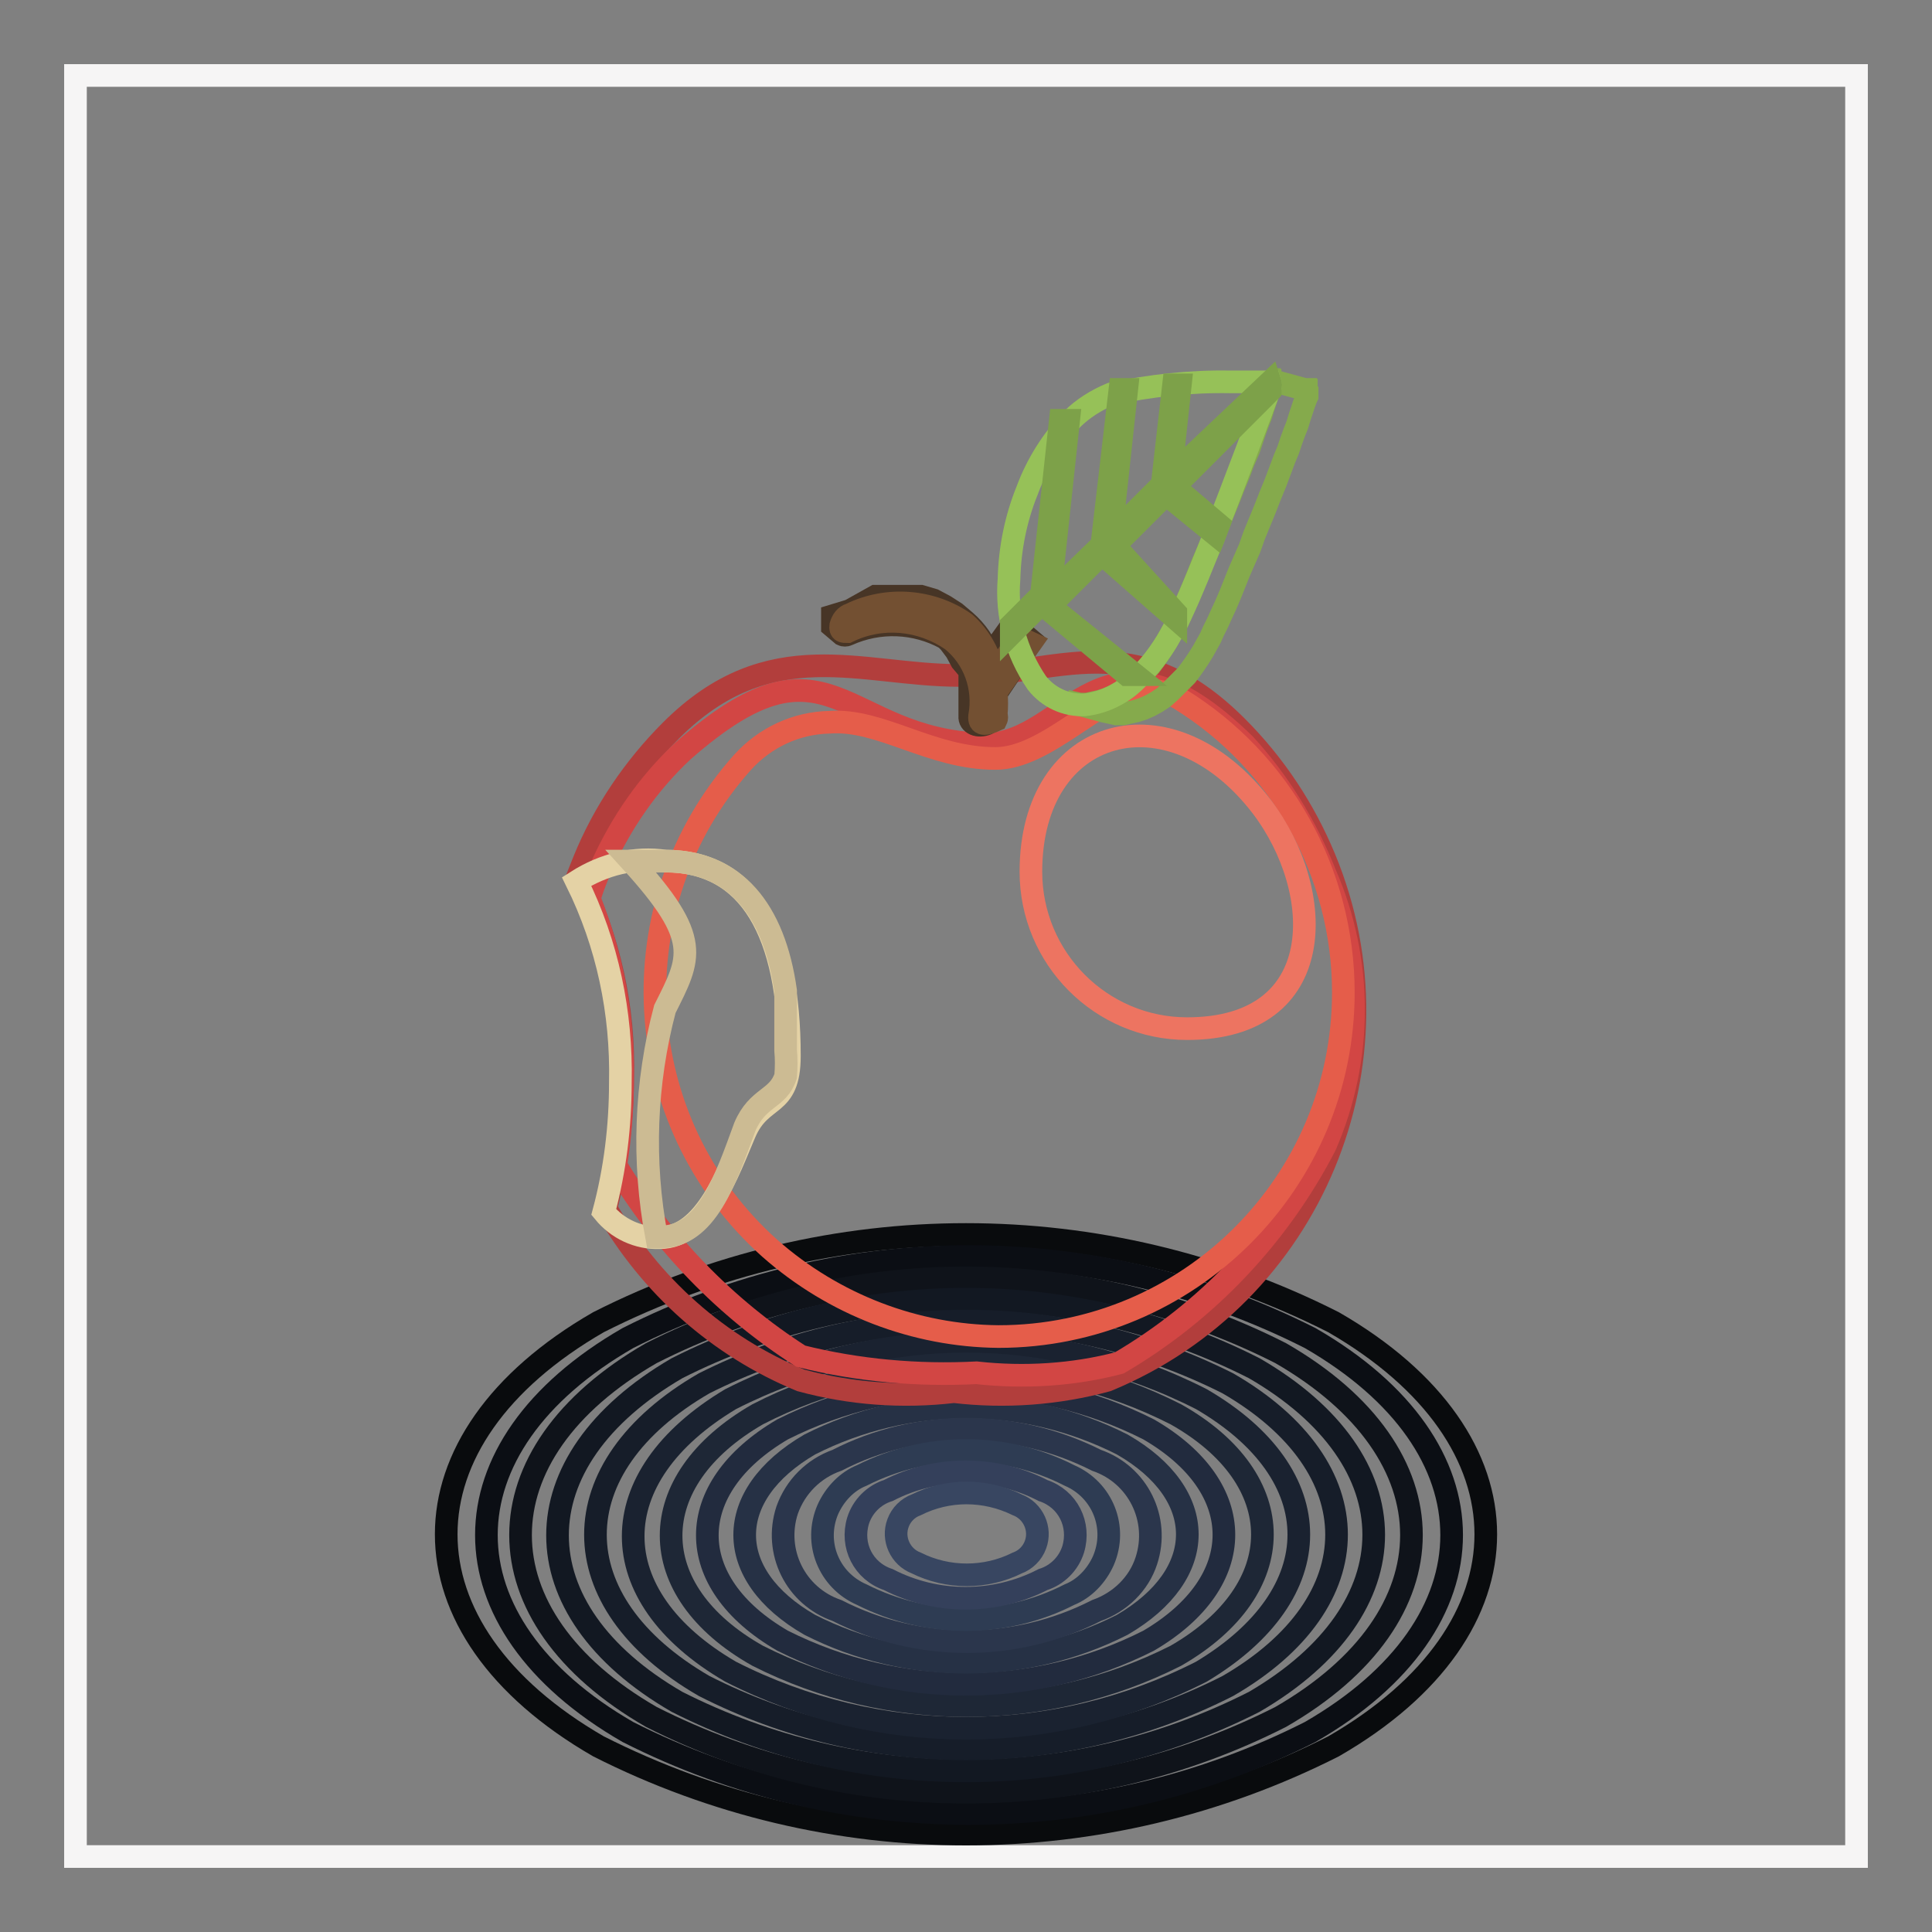 <?xml version="1.0" encoding="utf-8"?>
<!-- Svg Vector Icons : http://www.onlinewebfonts.com/icon -->
<!DOCTYPE svg PUBLIC "-//W3C//DTD SVG 1.1//EN" "http://www.w3.org/Graphics/SVG/1.1/DTD/svg11.dtd">
<svg version="1.1" xmlns="http://www.w3.org/2000/svg" xmlns:xlink="http://www.w3.org/1999/xlink" x="0px" y="0px" viewBox="0 0 256 256" enable-background="new 0 0 256 256" xml:space="preserve">
<rect x="0" y="0" width="256" height="256" fill="#808080" stroke="none"/>
<g> <path stroke-width="3" fill-opacity="0" stroke="#f6f5f5"  d="M246,10v236H10V10H246z"/> <path stroke-width="3" fill-opacity="0" stroke="#090b0d"  d="M176.7,175.2c26.9,15.5,26.9,40.7,0,56.2c-30.6,15.5-66.8,15.5-97.4,0c-26.9-15.5-26.9-40.7,0-56.2 C109.9,159.7,146.1,159.7,176.7,175.2z"/> <path stroke-width="3" fill-opacity="0" stroke="#0b0e14"  d="M173.6,177.3c25,14.4,25,37.8,0,52.2c-28.4,14.4-62,14.4-90.4,0c-25-14.4-25-37.8,0-52.2 C111.6,162.9,145.2,162.9,173.6,177.3z"/> <path stroke-width="3" fill-opacity="0" stroke="#0f131a"  d="M169.7,179.3c23.1,13.3,23.1,34.9,0,48.2c-26.2,13.3-57.2,13.3-83.4,0c-23.1-13.3-23.1-34.9,0-48.2 C112.5,166,143.5,166,169.7,179.3z"/> <path stroke-width="3" fill-opacity="0" stroke="#121822"  d="M166.2,181.3c21.1,12.2,21.1,31.9,0,44.2c-24,12.2-52.4,12.2-76.5,0c-21.1-12.2-21.1-31.9,0-44.2 C113.8,169.1,142.2,169.1,166.2,181.3z"/> <path stroke-width="3" fill-opacity="0" stroke="#161d29"  d="M162.7,183.3c19.2,11.1,19.2,29,0,40.1c-21.8,11.1-47.6,11.1-69.4,0c-19.2-11.1-19.2-29,0-40.1 C115.2,172.3,140.9,172.3,162.7,183.3z"/> <path stroke-width="3" fill-opacity="0" stroke="#1a2230"  d="M159.2,185.4c17.2,10,17.2,25.8,0,36.1c-19.6,10-42.8,10-62.4,0c-17.2-10-17.2-25.8,0-36.1 C116.4,175.4,139.6,175.4,159.2,185.4z"/> <path stroke-width="3" fill-opacity="0" stroke="#1e2736"  d="M155.8,187.4c15.3,8.6,15.3,23.2,0,32c-17.4,8.8-38,8.8-55.4,0c-15.3-8.6-15.3-23.2,0-32 C117.7,178.5,138.3,178.5,155.8,187.4z"/> <path stroke-width="3" fill-opacity="0" stroke="#222b3e"  d="M152.2,189.4c13.3,7.7,13.3,20.2,0,28c-15.2,7.7-33.2,7.7-48.5,0c-13.3-7.7-13.3-20.2,0-28 C119,181.7,137,181.7,152.2,189.4z"/> <path stroke-width="3" fill-opacity="0" stroke="#263145"  d="M148.7,191.4c11.5,6.6,11.5,17.2,0,23.9c-13,6.6-28.4,6.6-41.4,0c-11.5-6.6-11.5-17.2,0-23.9 C120.3,184.8,135.7,184.8,148.7,191.4z"/> <path stroke-width="3" fill-opacity="0" stroke="#2b364c"  d="M145.3,193.5c5.5,1.9,8.4,7.8,6.6,13.3c-1,3.1-3.5,5.5-6.6,6.6c-10.8,5.5-23.6,5.5-34.4,0 c-5.5-1.9-8.4-7.8-6.6-13.3c1.1-3.1,3.5-5.5,6.6-6.6C121.6,188,134.4,188,145.3,193.5z"/> <path stroke-width="3" fill-opacity="0" stroke="#2e3c53"  d="M141.7,195.5c4.4,1.9,6.4,6.9,4.5,11.3c-0.9,2-2.5,3.7-4.5,4.5c-8.6,4.4-18.8,4.4-27.5,0 c-4.4-1.9-6.4-6.9-4.5-11.3c0.9-2,2.5-3.7,4.5-4.5C122.9,191.1,133.1,191.1,141.7,195.5z"/> <path stroke-width="3" fill-opacity="0" stroke="#34405b"  d="M138.2,197.5c3.3,1.1,5,4.5,4,7.8c-0.6,1.9-2.1,3.4-4,4c-6.4,3.3-14.1,3.3-20.5,0c-3.3-1.1-5-4.5-4-7.8 c0.6-1.9,2.1-3.4,4-4C124.1,194.2,131.8,194.2,138.2,197.5z"/> <path stroke-width="3" fill-opacity="0" stroke="#384661"  d="M134.8,199.4c2.1,0.8,3.2,3.2,2.4,5.3c-0.4,1.1-1.3,2-2.4,2.4c-4.2,2.1-9.2,2.1-13.4,0 c-2.1-0.8-3.2-3.2-2.4-5.3c0.4-1.1,1.3-2,2.4-2.4C125.6,197.3,130.5,197.3,134.8,199.4z"/> <path stroke-width="3" fill-opacity="0" stroke="#b23e3c"  d="M88.9,96.8c-4.9,4.9-8.9,10.8-11.5,17.2l-0.8,2c4.1,8.3,6.2,17.6,5.9,26.9c0,5.8-0.8,11.6-2.2,17.2 c5.9,10.3,14.9,18.3,25.8,22.8c6.6,1.8,13.5,2.3,20.3,1.5c6.8,0.8,13.7,0.3,20.3-1.5c27.1-11.2,40-42.2,28.8-69.2 c-2.7-6.5-6.6-12.4-11.6-17.4c-13.7-13.7-23.8-6.8-36.8-6.8S102,83.7,88.9,96.8z"/> <path stroke-width="3" fill-opacity="0" stroke="#d24644"  d="M90.5,99.5c-4.6,4.3-8.2,9.5-10.8,15.3c-0.6,1.4-1.2,2.8-1.6,4.3c3,7.6,4.5,15.6,4.4,23.8 c0,3.8-0.3,7.7-0.9,11.5c6.1,10.2,14.5,18.9,24.5,25.3c7.6,1.9,15.5,2.6,23.3,2.2c6.3,0.7,12.8,0.3,18.9-1.3 c11.6-6.8,21.1-16.8,27.3-28.8c5-11.5,5-24.5,0-36c-2.5-6.3-6.1-12.2-10.7-17.2c-18.8-18.3-23.2,0-34.4,0 C111.3,98.1,110.1,82.3,90.5,99.5L90.5,99.5z"/> <path stroke-width="3" fill-opacity="0" stroke="#e55d4a"  d="M132.3,177.1c25.2,0,45.7-20.4,45.7-45.6c0-15.8-8.2-30.6-21.7-38.9c-1.5-0.9-3.2-1.3-4.9-1.1 c-5.7,0.5-12.7,9-19.5,9c-8.6,0-15.2-5.3-22-4.8c-4.4,0.1-8.5,2-11.5,5.3c-16.8,18.8-15.2,47.6,3.6,64.4 C110.5,172.9,121.3,177,132.3,177.1L132.3,177.1z"/> <path stroke-width="3" fill-opacity="0" stroke="#ed7461"  d="M167.2,106.9c-12.1-15.8-30.6-10.8-30.6,8.6c0,11.5,9.3,20.8,20.7,20.8l0,0 C176.2,136.3,175.7,118.1,167.2,106.9z"/> <path stroke-width="3" fill-opacity="0" stroke="#473526"  d="M132,91.9c0,1.8,0,3.4-1.2,4c-1.2,0.5-2.4,0-2.3-1v-6l-1.1-1.3l-0.7-1.3l-0.9-1.2l-0.5-0.5 c-4-2.2-8.8-2.4-13-0.5c-0.2,0.1-0.5,0.1-0.7,0l-1.3-1.1v-1.4l2.3-0.7l3.4-1.9h6l1.7,0.5l1.5,0.8l1.4,0.9l1.3,1.1 c1.5,1.3,2.6,2.9,3.2,4.7l2.8-3.9l1.5,0.7l1.3,1.1L132,91.9z"/> <path stroke-width="3" fill-opacity="0" stroke="#735032"  d="M129.8,94.9c0.7-3.8-0.7-7.7-3.7-10.1c-4.1-2.8-9.3-3.3-13.8-1.1c-0.6,0-1,0-0.9-0.8 c0.2-0.7,0.6-1.3,1.3-1.5c4.9-2.4,10.8-1.9,15.2,1.2c2,1.8,3.3,4.2,3.8,6.8l3.4-4.9l1.5,0.7l-4.6,6.5c0.1,1,0.1,2,0,3 c0.1,0.2,0.1,0.5,0,0.7C130.5,96.1,129.7,96.1,129.8,94.9L129.8,94.9z"/> <path stroke-width="3" fill-opacity="0" stroke="#e4d2a5"  d="M88.2,114.1c11.2,0,16.4,9.6,16.4,25.8c0,7.1-3.7,5.1-5.9,10.2c-2.2,5.1-5.2,13.9-11.3,13.9 c-2.9,0.1-5.6-1.2-7.4-3.4c1.5-5.6,2.2-11.4,2.2-17.2c0.2-9.2-1.7-18.3-5.8-26.6C80,114.5,84.1,113.5,88.2,114.1z"/> <path stroke-width="3" fill-opacity="0" stroke="#ccbb93"  d="M88.2,114.1c9.2,0,14.4,6.5,15.9,17.2v7.9c0.1,1.1,0.1,2.2,0,3.4c-1,3.1-3.7,2.7-5.4,6.7 c-2.6,7.1-5.1,14.6-11.2,14.6H87c-1.9-10-1.5-20.4,1.1-30.2c3.4-6.8,5-9.2-4.5-19.6H88.2z"/> <path stroke-width="3" fill-opacity="0" stroke="#85aa4c"  d="M173.1,52.7L173.1,52.7l0.1-0.2v-0.6l-0.1-0.1v-0.1H173v-0.1h-0.1l-4.8-1.3h0.1v0.1h0.1v0.1l0.1,0.1v0.6 l-0.1,0.1v0.1l-0.3,0.8l-0.3,0.9l-0.3,0.9l-0.3,1l-0.4,1l-0.4,1.1l-0.4,1.2l-0.4,1.2l-0.7,1.6l-0.6,1.6l-0.7,1.7l-0.7,1.8l-0.7,1.7 l-0.7,1.7l-0.6,1.7l-0.7,1.6l-0.7,1.6l-0.6,1.5l-0.6,1.5l-0.6,1.4l-0.6,1.3l-0.5,1.1l-0.4,1l-0.5,0.9l-0.5,0.9l-0.5,0.9l-0.5,0.8 l-0.6,0.9l-0.5,0.7l-0.6,0.8l-0.6,0.6l-0.6,0.6l-0.9,0.9l-0.9,0.8l-0.9,0.6l-0.9,0.5l-0.9,0.4l-0.9,0.3l-0.9,0.2l-0.9,0.2h-0.9 l-0.9-0.2l-0.9-0.2l4.8,1.3l0.9,0.2l0.9,0.2h0.9l0.9-0.2l0.9-0.2l0.9-0.3l0.9-0.4l0.9-0.5l0.9-0.6l0.9-0.8l0.9-0.9l0.6-0.6l0.6-0.6 l0.6-0.8l0.5-0.7l0.6-0.9l0.5-0.8l0.5-0.9l0.5-0.9l0.4-0.9l0.5-1l0.5-1.1l0.6-1.3l0.6-1.4l0.6-1.5l0.6-1.5l0.7-1.6l0.7-1.6l0.6-1.7 l0.7-1.7l0.7-1.7l0.7-1.8l0.7-1.7l0.6-1.6l0.6-1.6l0.5-1.2l0.4-1.2l0.4-1.1l0.4-1l0.3-1l0.3-0.9l0.3-0.9L173.1,52.7z"/> <path stroke-width="3" fill-opacity="0" stroke="#96c158"  d="M168.3,51.4c0.1-0.3,0.1-0.5,0-0.8H163c-5.3-0.1-10.6,0.5-15.8,1.6c-1.9,0.8-3.7,1.9-5.2,3.4 c-2.6,2.7-4.6,5.9-5.9,9.4c-1.5,3.7-2.3,7.7-2.4,11.7c-0.4,4.9,0.9,9.7,3.7,13.8c1.5,1.9,3.8,3,6.3,2.9c2.8-0.3,5.4-1.7,7.3-3.8 c1.8-1.8,3.3-3.9,4.5-6.2c2.3-4.2,6.5-15.3,9.8-24L168.3,51.4z"/> <path stroke-width="3" fill-opacity="0" stroke="#7da149"  d="M168.3,51.4c0.1-0.3,0.1-0.5,0-0.8l-13.2,12.5l1.3-12.1h-0.9L154,64.2l-6.8,6.8l2.1-19.4h-0.9L146,72.2 l-6.9,6.7l2.5-23.2h-1.1L138,78.8l-4,4V84l4-4l11.3,9.4h1.1l-11.3-9.1l6.9-6.9l9.8,8.6v-0.8l-8.1-8.9l6.8-6.8l6.5,5.3l0.5-1.3 l-5.9-5l12.7-12.7L168.3,51.4z"/></g>
</svg>
